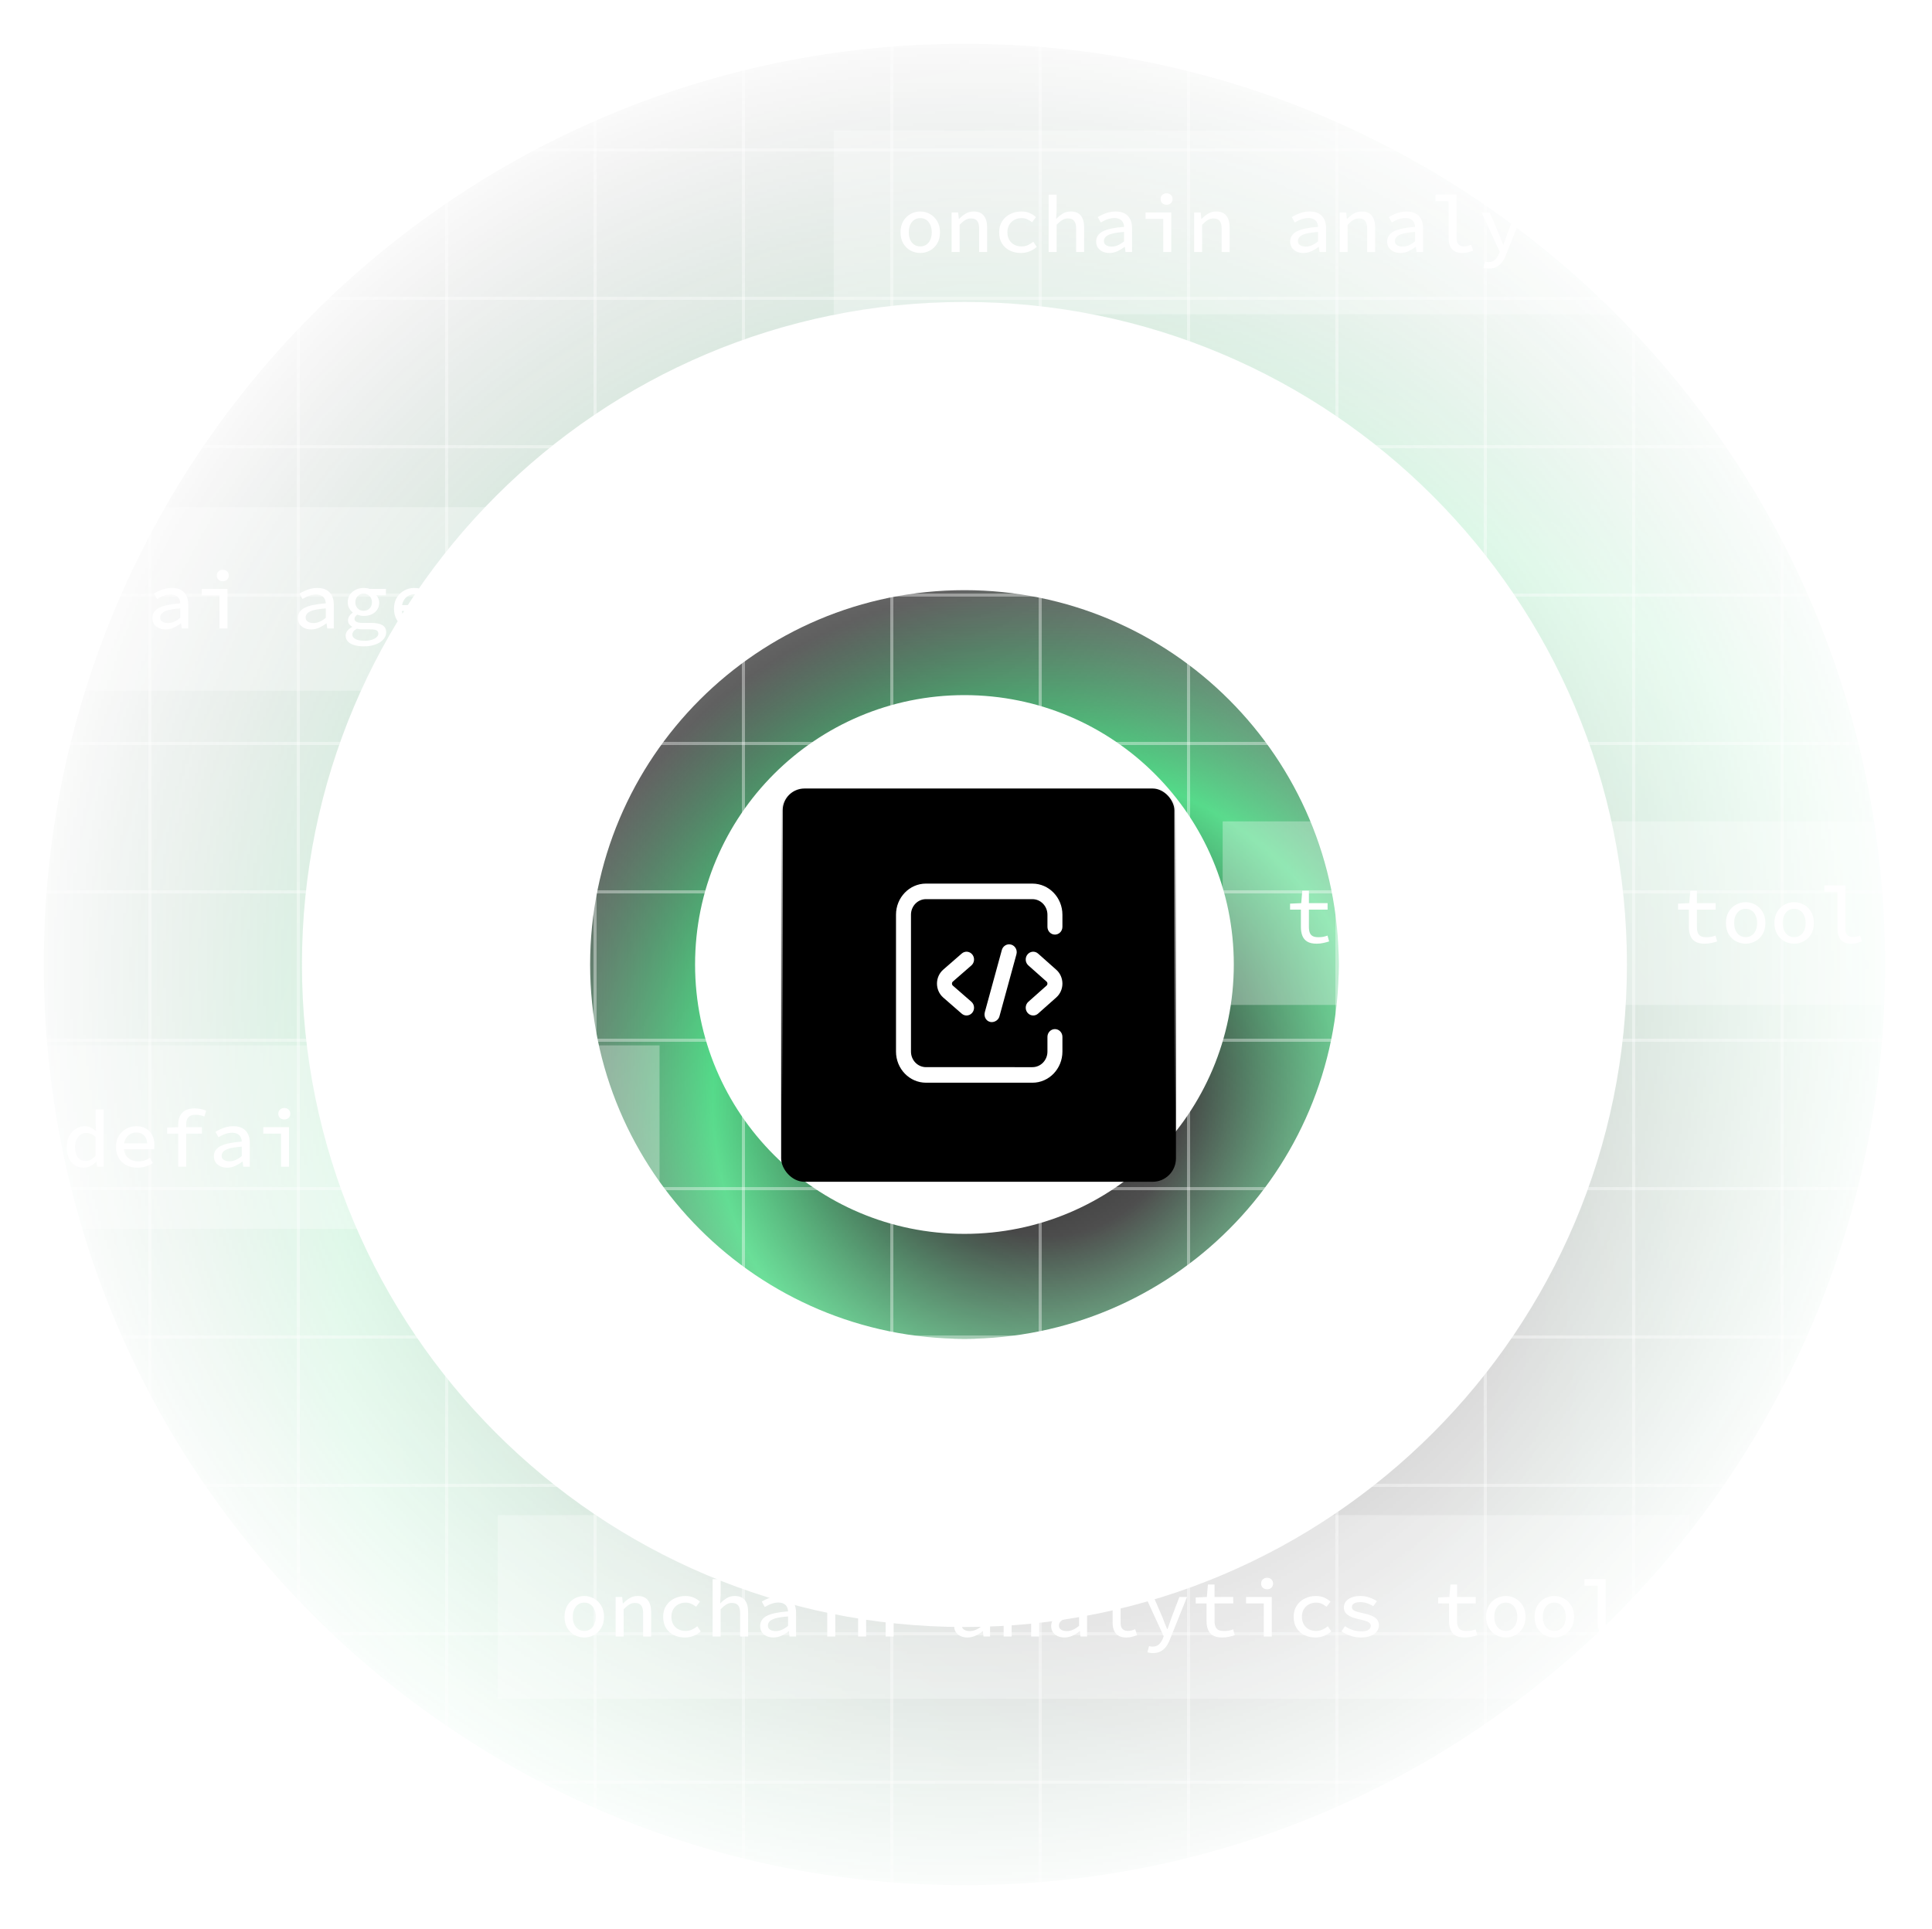 <svg width="621" height="620" viewBox="0 0 621 620" fill="none" xmlns="http://www.w3.org/2000/svg">
<mask id="mask0_36627_24915" style="mask-type:alpha" maskUnits="userSpaceOnUse" x="0" y="0" width="620" height="620">
<circle cx="310" cy="310" r="310" fill="url(#paint0_radial_36627_24915)"/>
</mask>
<g mask="url(#mask0_36627_24915)">
<g filter="url(#filter0_f_36627_24915)">
<path d="M396.58 310C396.58 262.183 357.816 223.419 309.998 223.419C262.181 223.419 223.417 262.183 223.417 310C223.417 357.818 262.181 396.582 309.998 396.582C357.816 396.582 396.58 357.818 396.58 310ZM430.313 310C430.313 376.448 376.446 430.315 309.998 430.315C243.55 430.315 189.684 376.448 189.684 310C189.684 243.552 243.55 189.686 309.998 189.686C376.446 189.686 430.313 243.552 430.313 310Z" fill="url(#paint1_radial_36627_24915)"/>
</g>
<g filter="url(#filter1_f_36627_24915)">
<path d="M522.943 310.001C522.943 192.395 427.605 97.057 309.999 97.057C192.393 97.057 97.055 192.395 97.055 310.001C97.055 427.607 192.393 522.945 309.999 522.945C427.605 522.945 522.943 427.607 522.943 310.001ZM605.908 310.001C605.908 473.427 473.425 605.91 309.999 605.91C146.573 605.91 14.09 473.427 14.09 310.001C14.09 146.575 146.573 14.092 309.999 14.092C473.425 14.092 605.908 146.575 605.908 310.001Z" fill="url(#paint2_radial_36627_24915)" fill-opacity="0.45"/>
</g>
<line x1="0.5" y1="-33.602" x2="0.5" y2="653.601" stroke="white" stroke-opacity="0.38"/>
<line x1="286.652" y1="-33.602" x2="286.652" y2="653.601" stroke="white" stroke-opacity="0.38"/>
<line x1="572.809" y1="-33.602" x2="572.809" y2="653.601" stroke="white" stroke-opacity="0.38"/>
<line x1="48.191" y1="-33.602" x2="48.191" y2="653.601" stroke="white" stroke-opacity="0.38"/>
<line x1="334.348" y1="-33.602" x2="334.348" y2="653.601" stroke="white" stroke-opacity="0.38"/>
<line x1="95.883" y1="-33.602" x2="95.883" y2="653.601" stroke="white" stroke-opacity="0.38"/>
<line x1="382.039" y1="-33.602" x2="382.039" y2="653.601" stroke="white" stroke-opacity="0.38"/>
<line x1="143.578" y1="-33.602" x2="143.578" y2="653.601" stroke="white" stroke-opacity="0.38"/>
<line x1="429.73" y1="-33.602" x2="429.73" y2="653.601" stroke="white" stroke-opacity="0.38"/>
<line x1="191.27" y1="-33.602" x2="191.27" y2="653.601" stroke="white" stroke-opacity="0.38"/>
<line x1="477.422" y1="-33.602" x2="477.422" y2="653.601" stroke="white" stroke-opacity="0.38"/>
<line x1="238.961" y1="-33.602" x2="238.961" y2="653.601" stroke="white" stroke-opacity="0.38"/>
<line x1="525.117" y1="-33.602" x2="525.117" y2="653.601" stroke="white" stroke-opacity="0.38"/>
<line x1="653.602" y1="0.5" x2="-33.601" y2="0.5" stroke="white" stroke-opacity="0.38"/>
<line x1="653.602" y1="286.654" x2="-33.601" y2="286.654" stroke="white" stroke-opacity="0.38"/>
<line x1="653.602" y1="572.809" x2="-33.601" y2="572.809" stroke="white" stroke-opacity="0.38"/>
<line x1="653.602" y1="48.191" x2="-33.601" y2="48.191" stroke="white" stroke-opacity="0.38"/>
<line x1="653.602" y1="334.346" x2="-33.601" y2="334.346" stroke="white" stroke-opacity="0.38"/>
<line x1="653.602" y1="95.885" x2="-33.601" y2="95.885" stroke="white" stroke-opacity="0.38"/>
<line x1="653.602" y1="382.039" x2="-33.601" y2="382.039" stroke="white" stroke-opacity="0.38"/>
<line x1="653.602" y1="143.576" x2="-33.601" y2="143.576" stroke="white" stroke-opacity="0.38"/>
<line x1="653.602" y1="429.73" x2="-33.601" y2="429.73" stroke="white" stroke-opacity="0.38"/>
<line x1="653.602" y1="191.27" x2="-33.601" y2="191.269" stroke="white" stroke-opacity="0.38"/>
<line x1="653.602" y1="477.424" x2="-33.601" y2="477.424" stroke="white" stroke-opacity="0.38"/>
<line x1="653.602" y1="238.961" x2="-33.601" y2="238.961" stroke="white" stroke-opacity="0.38"/>
<line x1="653.602" y1="525.115" x2="-33.601" y2="525.115" stroke="white" stroke-opacity="0.38"/>
</g>
<rect x="251.082" y="252.939" width="126.902" height="126.902" rx="7.5" fill="black"/>
<rect x="251.082" y="252.939" width="126.902" height="126.902" rx="7.5" stroke="url(#paint3_linear_36627_24915)"/>
<path d="M331.863 348L297.629 347.996C292.319 347.996 288 343.51 288 337.996V293.999C288 288.486 292.319 284 297.629 284L331.863 284.004C337.172 284.004 341.492 288.49 341.492 294.004V297.894C341.492 299.274 340.414 300.393 339.084 300.393C337.755 300.393 336.677 299.274 336.677 297.894V294.004C336.677 291.247 334.517 289.004 331.863 289.004L297.629 289C294.974 289 292.814 291.243 292.814 293.999V337.996C292.814 340.753 294.974 342.996 297.629 342.996L331.863 343C334.517 343 336.677 340.757 336.677 338.001V333.266C336.677 331.885 337.755 330.766 339.084 330.766C340.414 330.766 341.492 331.885 341.492 333.266V338.001C341.492 343.514 337.172 348 331.863 348ZM318.778 328.516C319.871 328.516 320.951 327.769 321.247 326.686L326.714 306.712C327.154 305.109 325.983 303.518 324.366 303.518C323.273 303.518 322.313 304.266 322.017 305.349L316.55 325.323C316.111 326.926 317.16 328.516 318.778 328.516ZM312.524 325.498C313.378 324.44 313.244 322.863 312.226 321.976L306.272 316.793C306.023 316.57 305.985 316.29 305.985 316.142C305.985 315.995 306.023 315.715 306.272 315.492L312.226 310.308C313.244 309.422 313.378 307.845 312.524 306.787C311.67 305.729 310.151 305.59 309.132 306.477L303.172 311.667C303.168 311.671 303.164 311.674 303.16 311.678C301.896 312.792 301.171 314.42 301.171 316.142C301.171 317.865 301.896 319.492 303.16 320.607C303.164 320.61 303.168 320.614 303.172 320.618L309.132 325.808C309.583 326.2 310.132 326.392 310.678 326.392C311.365 326.392 312.048 326.087 312.524 325.498ZM333.669 325.791L339.502 320.607C340.767 319.492 341.492 317.865 341.492 316.142C341.492 314.42 340.767 312.792 339.509 311.684L333.669 306.494C332.658 305.596 331.139 305.719 330.274 306.768C329.41 307.817 329.528 309.395 330.538 310.292L336.386 315.488C336.639 315.712 336.677 315.994 336.677 316.142C336.677 316.29 336.639 316.573 336.379 316.802L330.538 321.993C329.528 322.89 329.41 324.468 330.274 325.517C330.751 326.095 331.425 326.392 332.105 326.392C332.658 326.392 333.215 326.194 333.669 325.791Z" fill="white"/>
<rect width="383" height="59" transform="translate(160 487)" fill="white" fill-opacity="0.3"/>
<path d="M187.8 526.312C186.691 526.312 185.651 526.052 184.68 525.532C183.727 525.012 182.947 524.258 182.34 523.27C181.751 522.265 181.456 521.06 181.456 519.656C181.456 518.252 181.751 517.056 182.34 516.068C182.947 515.063 183.727 514.3 184.68 513.78C185.651 513.243 186.691 512.974 187.8 512.974C188.909 512.974 189.941 513.243 190.894 513.78C191.865 514.3 192.645 515.063 193.234 516.068C193.841 517.056 194.144 518.252 194.144 519.656C194.144 521.06 193.841 522.265 193.234 523.27C192.645 524.258 191.865 525.012 190.894 525.532C189.941 526.052 188.909 526.312 187.8 526.312ZM187.8 524.206C188.545 524.206 189.195 524.015 189.75 523.634C190.305 523.253 190.729 522.724 191.024 522.048C191.336 521.372 191.492 520.575 191.492 519.656C191.492 518.755 191.336 517.966 191.024 517.29C190.729 516.597 190.305 516.059 189.75 515.678C189.195 515.297 188.545 515.106 187.8 515.106C187.055 515.106 186.405 515.297 185.85 515.678C185.295 516.059 184.862 516.597 184.55 517.29C184.255 517.966 184.108 518.755 184.108 519.656C184.108 520.575 184.255 521.372 184.55 522.048C184.862 522.724 185.295 523.253 185.85 523.634C186.405 524.015 187.055 524.206 187.8 524.206ZM197.878 526V513.286H199.984L200.192 515.34H200.296C200.937 514.681 201.631 514.127 202.376 513.676C203.121 513.208 203.988 512.974 204.976 512.974C206.449 512.974 207.533 513.425 208.226 514.326C208.937 515.21 209.292 516.475 209.292 518.122V526H206.718V518.46C206.718 517.351 206.51 516.536 206.094 516.016C205.695 515.479 205.019 515.21 204.066 515.21C203.39 515.21 202.783 515.383 202.246 515.73C201.709 516.059 201.111 516.562 200.452 517.238V526H197.878ZM220.15 526.312C218.832 526.312 217.645 526.052 216.588 525.532C215.53 525.012 214.69 524.258 214.066 523.27C213.459 522.265 213.156 521.06 213.156 519.656C213.156 518.252 213.485 517.056 214.144 516.068C214.802 515.063 215.669 514.3 216.744 513.78C217.836 513.243 219.023 512.974 220.306 512.974C221.346 512.974 222.256 513.156 223.036 513.52C223.816 513.867 224.466 514.291 224.986 514.794L223.738 516.432C223.218 516.016 222.689 515.695 222.152 515.47C221.632 515.227 221.06 515.106 220.436 515.106C219.534 515.106 218.728 515.297 218.018 515.678C217.324 516.059 216.778 516.597 216.38 517.29C215.998 517.966 215.808 518.755 215.808 519.656C215.808 520.575 215.998 521.372 216.38 522.048C216.761 522.724 217.29 523.253 217.966 523.634C218.659 524.015 219.456 524.206 220.358 524.206C221.12 524.206 221.814 524.059 222.438 523.764C223.062 523.469 223.625 523.114 224.128 522.698L225.246 524.362C224.535 524.986 223.738 525.471 222.854 525.818C221.987 526.147 221.086 526.312 220.15 526.312ZM229.058 526V507.566H231.632V512.454L231.476 515.314H231.554C232.16 514.673 232.836 514.127 233.582 513.676C234.327 513.208 235.185 512.974 236.156 512.974C237.646 512.974 238.738 513.425 239.432 514.326C240.125 515.21 240.472 516.475 240.472 518.122V526H237.898V518.46C237.898 517.351 237.69 516.536 237.274 516.016C236.875 515.479 236.199 515.21 235.246 515.21C234.57 515.21 233.963 515.383 233.426 515.73C232.888 516.059 232.29 516.562 231.632 517.238V526H229.058ZM248.625 526.312C247.811 526.312 247.074 526.165 246.415 525.87C245.774 525.558 245.263 525.133 244.881 524.596C244.517 524.041 244.335 523.391 244.335 522.646C244.335 521.225 245.029 520.141 246.415 519.396C247.819 518.651 250.116 518.157 253.305 517.914C253.288 517.394 253.167 516.917 252.941 516.484C252.733 516.051 252.395 515.713 251.927 515.47C251.477 515.21 250.879 515.08 250.133 515.08C249.613 515.08 249.102 515.149 248.599 515.288C248.097 515.409 247.611 515.583 247.143 515.808C246.675 516.033 246.233 516.267 245.817 516.51L244.855 514.768C245.323 514.491 245.861 514.213 246.467 513.936C247.074 513.641 247.724 513.407 248.417 513.234C249.128 513.061 249.847 512.974 250.575 512.974C251.754 512.974 252.733 513.191 253.513 513.624C254.293 514.057 254.883 514.673 255.281 515.47C255.68 516.267 255.879 517.229 255.879 518.356V526H253.773L253.565 524.362H253.487C252.811 524.882 252.049 525.341 251.199 525.74C250.35 526.121 249.492 526.312 248.625 526.312ZM249.353 524.258C250.029 524.258 250.697 524.111 251.355 523.816C252.014 523.521 252.664 523.105 253.305 522.568V519.552C251.641 519.673 250.333 519.864 249.379 520.124C248.443 520.384 247.785 520.713 247.403 521.112C247.022 521.493 246.831 521.944 246.831 522.464C246.831 522.88 246.944 523.227 247.169 523.504C247.412 523.764 247.724 523.955 248.105 524.076C248.487 524.197 248.903 524.258 249.353 524.258ZM265.905 526V515.366H260.211V513.286H268.479V526H265.905ZM266.971 510.816C266.417 510.816 265.957 510.651 265.593 510.322C265.229 509.975 265.047 509.525 265.047 508.97C265.047 508.415 265.229 507.973 265.593 507.644C265.957 507.297 266.417 507.124 266.971 507.124C267.526 507.124 267.985 507.297 268.349 507.644C268.713 507.973 268.895 508.415 268.895 508.97C268.895 509.525 268.713 509.975 268.349 510.322C267.985 510.651 267.526 510.816 266.971 510.816ZM275.827 526V513.286H277.933L278.141 515.34H278.245C278.886 514.681 279.58 514.127 280.325 513.676C281.07 513.208 281.937 512.974 282.925 512.974C284.398 512.974 285.482 513.425 286.175 514.326C286.886 515.21 287.241 516.475 287.241 518.122V526H284.667V518.46C284.667 517.351 284.459 516.536 284.043 516.016C283.644 515.479 282.968 515.21 282.015 515.21C281.339 515.21 280.732 515.383 280.195 515.73C279.658 516.059 279.06 516.562 278.401 517.238V526H275.827ZM310.985 526.312C310.17 526.312 309.433 526.165 308.775 525.87C308.133 525.558 307.622 525.133 307.241 524.596C306.877 524.041 306.695 523.391 306.695 522.646C306.695 521.225 307.388 520.141 308.775 519.396C310.179 518.651 312.475 518.157 315.665 517.914C315.647 517.394 315.526 516.917 315.301 516.484C315.093 516.051 314.755 515.713 314.287 515.47C313.836 515.21 313.238 515.08 312.493 515.08C311.973 515.08 311.461 515.149 310.959 515.288C310.456 515.409 309.971 515.583 309.503 515.808C309.035 516.033 308.593 516.267 308.177 516.51L307.215 514.768C307.683 514.491 308.22 514.213 308.827 513.936C309.433 513.641 310.083 513.407 310.777 513.234C311.487 513.061 312.207 512.974 312.935 512.974C314.113 512.974 315.093 513.191 315.873 513.624C316.653 514.057 317.242 514.673 317.641 515.47C318.039 516.267 318.239 517.229 318.239 518.356V526H316.133L315.925 524.362H315.847C315.171 524.882 314.408 525.341 313.559 525.74C312.709 526.121 311.851 526.312 310.985 526.312ZM311.713 524.258C312.389 524.258 313.056 524.111 313.715 523.816C314.373 523.521 315.023 523.105 315.665 522.568V519.552C314.001 519.673 312.692 519.864 311.739 520.124C310.803 520.384 310.144 520.713 309.763 521.112C309.381 521.493 309.191 521.944 309.191 522.464C309.191 522.88 309.303 523.227 309.529 523.504C309.771 523.764 310.083 523.955 310.465 524.076C310.846 524.197 311.262 524.258 311.713 524.258ZM322.597 526V513.286H324.703L324.911 515.34H325.015C325.656 514.681 326.349 514.127 327.095 513.676C327.84 513.208 328.707 512.974 329.695 512.974C331.168 512.974 332.251 513.425 332.945 514.326C333.655 515.21 334.011 516.475 334.011 518.122V526H331.437V518.46C331.437 517.351 331.229 516.536 330.813 516.016C330.414 515.479 329.738 515.21 328.785 515.21C328.109 515.21 327.502 515.383 326.965 515.73C326.427 516.059 325.829 516.562 325.171 517.238V526H322.597ZM342.164 526.312C341.35 526.312 340.613 526.165 339.954 525.87C339.313 525.558 338.802 525.133 338.42 524.596C338.056 524.041 337.874 523.391 337.874 522.646C337.874 521.225 338.568 520.141 339.954 519.396C341.358 518.651 343.655 518.157 346.844 517.914C346.827 517.394 346.706 516.917 346.48 516.484C346.272 516.051 345.934 515.713 345.466 515.47C345.016 515.21 344.418 515.08 343.672 515.08C343.152 515.08 342.641 515.149 342.138 515.288C341.636 515.409 341.15 515.583 340.682 515.808C340.214 516.033 339.772 516.267 339.356 516.51L338.394 514.768C338.862 514.491 339.4 514.213 340.006 513.936C340.613 513.641 341.263 513.407 341.956 513.234C342.667 513.061 343.386 512.974 344.114 512.974C345.293 512.974 346.272 513.191 347.052 513.624C347.832 514.057 348.422 514.673 348.82 515.47C349.219 516.267 349.418 517.229 349.418 518.356V526H347.312L347.104 524.362H347.026C346.35 524.882 345.588 525.341 344.738 525.74C343.889 526.121 343.031 526.312 342.164 526.312ZM342.892 524.258C343.568 524.258 344.236 524.111 344.894 523.816C345.553 523.521 346.203 523.105 346.844 522.568V519.552C345.18 519.673 343.872 519.864 342.918 520.124C341.982 520.384 341.324 520.713 340.942 521.112C340.561 521.493 340.37 521.944 340.37 522.464C340.37 522.88 340.483 523.227 340.708 523.504C340.951 523.764 341.263 523.955 341.644 524.076C342.026 524.197 342.442 524.258 342.892 524.258ZM361.966 526.312C360.562 526.312 359.488 525.905 358.742 525.09C357.997 524.258 357.624 523.079 357.624 521.554V509.646H353.386V507.566H360.198V521.71C360.198 522.594 360.424 523.235 360.874 523.634C361.325 524.015 361.888 524.206 362.564 524.206C362.911 524.206 363.266 524.163 363.63 524.076C364.012 523.989 364.428 523.851 364.878 523.66L365.502 525.584C364.896 525.792 364.332 525.965 363.812 526.104C363.31 526.243 362.694 526.312 361.966 526.312ZM370.562 531.33C370.25 531.33 369.938 531.304 369.626 531.252C369.314 531.2 369.045 531.139 368.82 531.07L369.34 529.068C369.496 529.12 369.669 529.163 369.86 529.198C370.051 529.233 370.241 529.25 370.432 529.25C371.281 529.25 371.966 529.016 372.486 528.548C373.006 528.08 373.413 527.499 373.708 526.806L374.046 525.922L368.248 513.286H370.822L373.682 519.916C373.907 520.488 374.141 521.095 374.384 521.736C374.644 522.36 374.904 522.993 375.164 523.634H375.268C375.476 523.027 375.693 522.403 375.918 521.762C376.143 521.103 376.36 520.488 376.568 519.916L379.09 513.286H381.534L376.1 526.806C375.771 527.707 375.363 528.496 374.878 529.172C374.393 529.848 373.795 530.377 373.084 530.758C372.391 531.139 371.55 531.33 370.562 531.33ZM392.886 526.312C391.603 526.312 390.589 526.087 389.844 525.636C389.116 525.185 388.596 524.561 388.284 523.764C387.972 522.967 387.816 522.039 387.816 520.982V515.366H384.332V513.442L387.92 513.286L388.258 509.282H390.39V513.286H396.396V515.366H390.39V520.982C390.39 521.693 390.485 522.299 390.676 522.802C390.867 523.287 391.187 523.651 391.638 523.894C392.089 524.119 392.695 524.232 393.458 524.232C394.03 524.232 394.55 524.189 395.018 524.102C395.486 523.998 395.937 523.868 396.37 523.712L396.89 525.584C396.318 525.775 395.703 525.939 395.044 526.078C394.403 526.234 393.683 526.312 392.886 526.312ZM406.214 526V515.366H400.52V513.286H408.788V526H406.214ZM407.28 510.816C406.725 510.816 406.266 510.651 405.902 510.322C405.538 509.975 405.356 509.525 405.356 508.97C405.356 508.415 405.538 507.973 405.902 507.644C406.266 507.297 406.725 507.124 407.28 507.124C407.834 507.124 408.294 507.297 408.658 507.644C409.022 507.973 409.204 508.415 409.204 508.97C409.204 509.525 409.022 509.975 408.658 510.322C408.294 510.651 407.834 510.816 407.28 510.816ZM422.818 526.312C421.5 526.312 420.313 526.052 419.256 525.532C418.198 525.012 417.358 524.258 416.734 523.27C416.127 522.265 415.824 521.06 415.824 519.656C415.824 518.252 416.153 517.056 416.812 516.068C417.47 515.063 418.337 514.3 419.412 513.78C420.504 513.243 421.691 512.974 422.974 512.974C424.014 512.974 424.924 513.156 425.704 513.52C426.484 513.867 427.134 514.291 427.654 514.794L426.406 516.432C425.886 516.016 425.357 515.695 424.82 515.47C424.3 515.227 423.728 515.106 423.104 515.106C422.202 515.106 421.396 515.297 420.686 515.678C419.992 516.059 419.446 516.597 419.048 517.29C418.666 517.966 418.476 518.755 418.476 519.656C418.476 520.575 418.666 521.372 419.048 522.048C419.429 522.724 419.958 523.253 420.634 523.634C421.327 524.015 422.124 524.206 423.026 524.206C423.788 524.206 424.482 524.059 425.106 523.764C425.73 523.469 426.293 523.114 426.796 522.698L427.914 524.362C427.203 524.986 426.406 525.471 425.522 525.818C424.655 526.147 423.754 526.312 422.818 526.312ZM437.394 526.312C436.198 526.312 435.054 526.113 433.962 525.714C432.87 525.315 431.942 524.856 431.18 524.336L432.324 522.672C433.069 523.192 433.875 523.599 434.742 523.894C435.626 524.189 436.622 524.336 437.732 524.336C438.702 524.336 439.422 524.163 439.89 523.816C440.375 523.469 440.618 523.062 440.618 522.594C440.618 522.369 440.566 522.161 440.462 521.97C440.375 521.779 440.202 521.606 439.942 521.45C439.699 521.277 439.326 521.112 438.824 520.956C438.338 520.8 437.697 520.635 436.9 520.462C435.218 520.115 433.97 519.639 433.156 519.032C432.358 518.425 431.96 517.645 431.96 516.692C431.96 515.617 432.419 514.733 433.338 514.04C434.274 513.329 435.626 512.974 437.394 512.974C438.399 512.974 439.352 513.147 440.254 513.494C441.172 513.823 441.952 514.205 442.594 514.638L441.398 516.25C440.791 515.851 440.124 515.539 439.396 515.314C438.685 515.071 437.94 514.95 437.16 514.95C436.518 514.95 436.007 515.028 435.626 515.184C435.244 515.323 434.967 515.513 434.794 515.756C434.62 515.999 434.534 516.267 434.534 516.562C434.534 517.047 434.802 517.429 435.34 517.706C435.894 517.966 436.787 518.226 438.018 518.486C439.404 518.781 440.47 519.11 441.216 519.474C441.978 519.838 442.498 520.263 442.776 520.748C443.07 521.216 443.218 521.779 443.218 522.438C443.218 523.149 442.992 523.799 442.542 524.388C442.091 524.977 441.432 525.445 440.566 525.792C439.716 526.139 438.659 526.312 437.394 526.312ZM470.835 526.312C469.553 526.312 468.539 526.087 467.793 525.636C467.065 525.185 466.545 524.561 466.233 523.764C465.921 522.967 465.765 522.039 465.765 520.982V515.366H462.281V513.442L465.869 513.286L466.207 509.282H468.339V513.286H474.345V515.366H468.339V520.982C468.339 521.693 468.435 522.299 468.625 522.802C468.816 523.287 469.137 523.651 469.587 523.894C470.038 524.119 470.645 524.232 471.407 524.232C471.979 524.232 472.499 524.189 472.967 524.102C473.435 523.998 473.886 523.868 474.319 523.712L474.839 525.584C474.267 525.775 473.652 525.939 472.993 526.078C472.352 526.234 471.633 526.312 470.835 526.312ZM484.007 526.312C482.898 526.312 481.858 526.052 480.887 525.532C479.934 525.012 479.154 524.258 478.547 523.27C477.958 522.265 477.663 521.06 477.663 519.656C477.663 518.252 477.958 517.056 478.547 516.068C479.154 515.063 479.934 514.3 480.887 513.78C481.858 513.243 482.898 512.974 484.007 512.974C485.116 512.974 486.148 513.243 487.101 513.78C488.072 514.3 488.852 515.063 489.441 516.068C490.048 517.056 490.351 518.252 490.351 519.656C490.351 521.06 490.048 522.265 489.441 523.27C488.852 524.258 488.072 525.012 487.101 525.532C486.148 526.052 485.116 526.312 484.007 526.312ZM484.007 524.206C484.752 524.206 485.402 524.015 485.957 523.634C486.512 523.253 486.936 522.724 487.231 522.048C487.543 521.372 487.699 520.575 487.699 519.656C487.699 518.755 487.543 517.966 487.231 517.29C486.936 516.597 486.512 516.059 485.957 515.678C485.402 515.297 484.752 515.106 484.007 515.106C483.262 515.106 482.612 515.297 482.057 515.678C481.502 516.059 481.069 516.597 480.757 517.29C480.462 517.966 480.315 518.755 480.315 519.656C480.315 520.575 480.462 521.372 480.757 522.048C481.069 522.724 481.502 523.253 482.057 523.634C482.612 524.015 483.262 524.206 484.007 524.206ZM499.597 526.312C498.488 526.312 497.448 526.052 496.477 525.532C495.524 525.012 494.744 524.258 494.137 523.27C493.548 522.265 493.253 521.06 493.253 519.656C493.253 518.252 493.548 517.056 494.137 516.068C494.744 515.063 495.524 514.3 496.477 513.78C497.448 513.243 498.488 512.974 499.597 512.974C500.706 512.974 501.738 513.243 502.691 513.78C503.662 514.3 504.442 515.063 505.031 516.068C505.638 517.056 505.941 518.252 505.941 519.656C505.941 521.06 505.638 522.265 505.031 523.27C504.442 524.258 503.662 525.012 502.691 525.532C501.738 526.052 500.706 526.312 499.597 526.312ZM499.597 524.206C500.342 524.206 500.992 524.015 501.547 523.634C502.102 523.253 502.526 522.724 502.821 522.048C503.133 521.372 503.289 520.575 503.289 519.656C503.289 518.755 503.133 517.966 502.821 517.29C502.526 516.597 502.102 516.059 501.547 515.678C500.992 515.297 500.342 515.106 499.597 515.106C498.852 515.106 498.202 515.297 497.647 515.678C497.092 516.059 496.659 516.597 496.347 517.29C496.052 517.966 495.905 518.755 495.905 519.656C495.905 520.575 496.052 521.372 496.347 522.048C496.659 522.724 497.092 523.253 497.647 523.634C498.202 524.015 498.852 524.206 499.597 524.206ZM517.865 526.312C516.461 526.312 515.386 525.905 514.641 525.09C513.895 524.258 513.523 523.079 513.523 521.554V509.646H509.285V507.566H516.097V521.71C516.097 522.594 516.322 523.235 516.773 523.634C517.223 524.015 517.787 524.206 518.463 524.206C518.809 524.206 519.165 524.163 519.529 524.076C519.91 523.989 520.326 523.851 520.777 523.66L521.401 525.584C520.794 525.792 520.231 525.965 519.711 526.104C519.208 526.243 518.593 526.312 517.865 526.312Z" fill="white"/>
<rect width="165" height="59" transform="translate(27 163)" fill="white" fill-opacity="0.3"/>
<path d="M53.266 202.312C52.451 202.312 51.715 202.165 51.056 201.87C50.415 201.558 49.903 201.133 49.522 200.596C49.158 200.041 48.976 199.391 48.976 198.646C48.976 197.225 49.669 196.141 51.056 195.396C52.46 194.651 54.757 194.157 57.946 193.914C57.929 193.394 57.807 192.917 57.582 192.484C57.374 192.051 57.036 191.713 56.568 191.47C56.117 191.21 55.519 191.08 54.774 191.08C54.254 191.08 53.743 191.149 53.24 191.288C52.737 191.409 52.252 191.583 51.784 191.808C51.316 192.033 50.874 192.267 50.458 192.51L49.496 190.768C49.964 190.491 50.501 190.213 51.108 189.936C51.715 189.641 52.365 189.407 53.058 189.234C53.769 189.061 54.488 188.974 55.216 188.974C56.395 188.974 57.374 189.191 58.154 189.624C58.934 190.057 59.523 190.673 59.922 191.47C60.321 192.267 60.52 193.229 60.52 194.356V202H58.414L58.206 200.362H58.128C57.452 200.882 56.689 201.341 55.84 201.74C54.991 202.121 54.133 202.312 53.266 202.312ZM53.994 200.258C54.67 200.258 55.337 200.111 55.996 199.816C56.655 199.521 57.305 199.105 57.946 198.568V195.552C56.282 195.673 54.973 195.864 54.02 196.124C53.084 196.384 52.425 196.713 52.044 197.112C51.663 197.493 51.472 197.944 51.472 198.464C51.472 198.88 51.585 199.227 51.81 199.504C52.053 199.764 52.365 199.955 52.746 200.076C53.127 200.197 53.543 200.258 53.994 200.258ZM70.546 202V191.366H64.852V189.286H73.12V202H70.546ZM71.612 186.816C71.057 186.816 70.598 186.651 70.234 186.322C69.87 185.975 69.688 185.525 69.688 184.97C69.688 184.415 69.87 183.973 70.234 183.644C70.598 183.297 71.057 183.124 71.612 183.124C72.166 183.124 72.626 183.297 72.99 183.644C73.354 183.973 73.536 184.415 73.536 184.97C73.536 185.525 73.354 185.975 72.99 186.322C72.626 186.651 72.166 186.816 71.612 186.816ZM100.036 202.312C99.221 202.312 98.484 202.165 97.826 201.87C97.184 201.558 96.673 201.133 96.291 200.596C95.927 200.041 95.746 199.391 95.746 198.646C95.746 197.225 96.439 196.141 97.826 195.396C99.23 194.651 101.526 194.157 104.716 193.914C104.698 193.394 104.577 192.917 104.352 192.484C104.144 192.051 103.806 191.713 103.338 191.47C102.887 191.21 102.289 191.08 101.544 191.08C101.024 191.08 100.512 191.149 100.01 191.288C99.507 191.409 99.022 191.583 98.553 191.808C98.085 192.033 97.644 192.267 97.228 192.51L96.266 190.768C96.734 190.491 97.271 190.213 97.877 189.936C98.484 189.641 99.134 189.407 99.828 189.234C100.538 189.061 101.258 188.974 101.986 188.974C103.164 188.974 104.144 189.191 104.924 189.624C105.704 190.057 106.293 190.673 106.692 191.47C107.09 192.267 107.29 193.229 107.29 194.356V202H105.184L104.976 200.362H104.898C104.222 200.882 103.459 201.341 102.61 201.74C101.76 202.121 100.902 202.312 100.036 202.312ZM100.764 200.258C101.44 200.258 102.107 200.111 102.766 199.816C103.424 199.521 104.074 199.105 104.716 198.568V195.552C103.052 195.673 101.743 195.864 100.79 196.124C99.853 196.384 99.195 196.713 98.814 197.112C98.432 197.493 98.242 197.944 98.242 198.464C98.242 198.88 98.354 199.227 98.579 199.504C98.822 199.764 99.134 199.955 99.516 200.076C99.897 200.197 100.313 200.258 100.764 200.258ZM116.925 207.746C115.729 207.746 114.689 207.607 113.805 207.33C112.939 207.07 112.271 206.68 111.803 206.16C111.335 205.657 111.101 205.033 111.101 204.288C111.101 203.768 111.275 203.265 111.621 202.78C111.968 202.312 112.479 201.896 113.155 201.532V201.428C112.826 201.22 112.523 200.951 112.245 200.622C111.985 200.293 111.855 199.859 111.855 199.322C111.855 198.906 111.985 198.49 112.245 198.074C112.523 197.641 112.895 197.259 113.363 196.93V196.826C112.93 196.497 112.557 196.055 112.245 195.5C111.933 194.945 111.777 194.295 111.777 193.55C111.777 192.597 112.011 191.782 112.479 191.106C112.965 190.43 113.589 189.91 114.351 189.546C115.131 189.165 115.981 188.974 116.899 188.974C117.627 188.974 118.269 189.078 118.823 189.286H124.049V191.314H120.955C121.215 191.591 121.432 191.938 121.605 192.354C121.796 192.753 121.891 193.177 121.891 193.628C121.891 194.564 121.666 195.353 121.215 195.994C120.782 196.635 120.184 197.129 119.421 197.476C118.676 197.805 117.835 197.97 116.899 197.97C116.587 197.97 116.249 197.935 115.885 197.866C115.539 197.797 115.192 197.693 114.845 197.554C114.568 197.745 114.351 197.944 114.195 198.152C114.039 198.36 113.961 198.603 113.961 198.88C113.961 199.331 114.178 199.669 114.611 199.894C115.045 200.102 115.669 200.206 116.483 200.206H119.187C120.834 200.206 122.065 200.44 122.879 200.908C123.711 201.376 124.127 202.156 124.127 203.248C124.127 204.063 123.833 204.808 123.243 205.484C122.654 206.177 121.822 206.723 120.747 207.122C119.673 207.538 118.399 207.746 116.925 207.746ZM116.899 196.306C117.385 196.306 117.827 196.202 118.225 195.994C118.624 195.769 118.945 195.448 119.187 195.032C119.43 194.616 119.551 194.122 119.551 193.55C119.551 192.995 119.43 192.519 119.187 192.12C118.945 191.704 118.624 191.383 118.225 191.158C117.827 190.915 117.385 190.794 116.899 190.794C116.414 190.794 115.963 190.915 115.547 191.158C115.149 191.383 114.828 191.704 114.585 192.12C114.343 192.519 114.221 192.995 114.221 193.55C114.221 194.122 114.343 194.616 114.585 195.032C114.828 195.448 115.149 195.769 115.547 195.994C115.963 196.202 116.414 196.306 116.899 196.306ZM117.185 205.952C118.104 205.952 118.893 205.839 119.551 205.614C120.21 205.406 120.713 205.129 121.059 204.782C121.423 204.453 121.605 204.089 121.605 203.69C121.605 203.118 121.38 202.737 120.929 202.546C120.479 202.373 119.803 202.286 118.901 202.286H116.639C116.241 202.286 115.885 202.269 115.573 202.234C115.261 202.199 114.975 202.147 114.715 202.078C114.178 202.373 113.797 202.676 113.571 202.988C113.363 203.317 113.259 203.647 113.259 203.976C113.259 204.583 113.597 205.059 114.273 205.406C114.949 205.77 115.92 205.952 117.185 205.952ZM133.529 202.312C132.247 202.312 131.077 202.052 130.019 201.532C128.979 201.012 128.156 200.249 127.549 199.244C126.943 198.239 126.639 197.034 126.639 195.63C126.639 194.243 126.943 193.056 127.549 192.068C128.173 191.08 128.979 190.317 129.967 189.78C130.955 189.243 132.013 188.974 133.139 188.974C134.387 188.974 135.445 189.234 136.311 189.754C137.178 190.257 137.837 190.959 138.287 191.86C138.755 192.744 138.989 193.784 138.989 194.98C138.989 195.24 138.981 195.5 138.963 195.76C138.946 196.003 138.92 196.211 138.885 196.384H128.433V194.486H137.273L136.701 195.11C136.701 193.741 136.389 192.718 135.765 192.042C135.141 191.349 134.292 191.002 133.217 191.002C132.472 191.002 131.787 191.184 131.163 191.548C130.557 191.895 130.071 192.415 129.707 193.108C129.343 193.784 129.161 194.625 129.161 195.63C129.161 196.67 129.361 197.537 129.759 198.23C130.175 198.906 130.73 199.417 131.423 199.764C132.134 200.111 132.949 200.284 133.867 200.284C134.578 200.284 135.228 200.189 135.817 199.998C136.407 199.79 136.987 199.513 137.559 199.166L138.469 200.804C137.828 201.237 137.091 201.601 136.259 201.896C135.427 202.173 134.517 202.312 133.529 202.312ZM142.827 202V189.286H144.933L145.141 191.34H145.245C145.886 190.681 146.58 190.127 147.325 189.676C148.07 189.208 148.937 188.974 149.925 188.974C151.398 188.974 152.482 189.425 153.175 190.326C153.886 191.21 154.241 192.475 154.241 194.122V202H151.667V194.46C151.667 193.351 151.459 192.536 151.043 192.016C150.644 191.479 149.968 191.21 149.015 191.21C148.339 191.21 147.732 191.383 147.195 191.73C146.658 192.059 146.06 192.562 145.401 193.238V202H142.827ZM166.347 202.312C165.064 202.312 164.05 202.087 163.305 201.636C162.577 201.185 162.057 200.561 161.745 199.764C161.433 198.967 161.277 198.039 161.277 196.982V191.366H157.793V189.442L161.381 189.286L161.719 185.282H163.851V189.286H169.857V191.366H163.851V196.982C163.851 197.693 163.946 198.299 164.137 198.802C164.328 199.287 164.648 199.651 165.099 199.894C165.55 200.119 166.156 200.232 166.919 200.232C167.491 200.232 168.011 200.189 168.479 200.102C168.947 199.998 169.398 199.868 169.831 199.712L170.351 201.584C169.779 201.775 169.164 201.939 168.505 202.078C167.864 202.234 167.144 202.312 166.347 202.312Z" fill="white"/>
<rect width="212" height="59" transform="translate(0 336)" fill="white" fill-opacity="0.3"/>
<path d="M26.942 375.312C25.295 375.312 23.969 374.731 22.964 373.57C21.959 372.391 21.456 370.753 21.456 368.656C21.456 367.287 21.725 366.108 22.262 365.12C22.817 364.115 23.527 363.343 24.394 362.806C25.261 362.251 26.179 361.974 27.15 361.974C27.895 361.974 28.563 362.113 29.152 362.39C29.741 362.667 30.287 363.057 30.79 363.56H30.868L30.738 361.298V356.566H33.312V375H31.206L30.998 373.44H30.92C30.417 373.943 29.819 374.385 29.126 374.766C28.433 375.13 27.705 375.312 26.942 375.312ZM27.54 373.18C28.112 373.18 28.658 373.041 29.178 372.764C29.715 372.469 30.235 372.036 30.738 371.464V365.432C30.235 364.964 29.733 364.635 29.23 364.444C28.727 364.236 28.225 364.132 27.722 364.132C27.063 364.132 26.457 364.314 25.902 364.678C25.365 365.042 24.931 365.562 24.602 366.238C24.273 366.914 24.108 367.711 24.108 368.63C24.108 370.086 24.411 371.213 25.018 372.01C25.625 372.79 26.465 373.18 27.54 373.18ZM44.17 375.312C42.887 375.312 41.717 375.052 40.66 374.532C39.62 374.012 38.797 373.249 38.19 372.244C37.583 371.239 37.28 370.034 37.28 368.63C37.28 367.243 37.583 366.056 38.19 365.068C38.814 364.08 39.62 363.317 40.608 362.78C41.596 362.243 42.653 361.974 43.78 361.974C45.028 361.974 46.085 362.234 46.952 362.754C47.819 363.257 48.477 363.959 48.928 364.86C49.396 365.744 49.63 366.784 49.63 367.98C49.63 368.24 49.621 368.5 49.604 368.76C49.587 369.003 49.56 369.211 49.526 369.384H39.074V367.486H47.914L47.342 368.11C47.342 366.741 47.03 365.718 46.406 365.042C45.782 364.349 44.932 364.002 43.858 364.002C43.112 364.002 42.428 364.184 41.804 364.548C41.197 364.895 40.712 365.415 40.348 366.108C39.984 366.784 39.802 367.625 39.802 368.63C39.802 369.67 40.001 370.537 40.4 371.23C40.816 371.906 41.37 372.417 42.064 372.764C42.775 373.111 43.589 373.284 44.508 373.284C45.218 373.284 45.868 373.189 46.458 372.998C47.047 372.79 47.628 372.513 48.2 372.166L49.11 373.804C48.468 374.237 47.732 374.601 46.9 374.896C46.068 375.173 45.158 375.312 44.17 375.312ZM57.29 375V361.402C57.29 360.397 57.472 359.504 57.836 358.724C58.217 357.944 58.789 357.337 59.552 356.904C60.332 356.471 61.328 356.254 62.542 356.254C63.2 356.254 63.833 356.315 64.44 356.436C65.064 356.557 65.67 356.739 66.26 356.982L65.688 358.88C65.202 358.672 64.734 358.525 64.284 358.438C63.85 358.351 63.365 358.308 62.828 358.308C61.788 358.308 61.025 358.577 60.54 359.114C60.072 359.634 59.838 360.379 59.838 361.35V375H57.29ZM53.728 364.366V362.416L57.368 362.286H64.908V364.366H53.728ZM73.035 375.312C72.221 375.312 71.484 375.165 70.826 374.87C70.184 374.558 69.673 374.133 69.291 373.596C68.927 373.041 68.746 372.391 68.746 371.646C68.746 370.225 69.439 369.141 70.826 368.396C72.23 367.651 74.526 367.157 77.716 366.914C77.698 366.394 77.577 365.917 77.352 365.484C77.144 365.051 76.805 364.713 76.338 364.47C75.887 364.21 75.289 364.08 74.543 364.08C74.023 364.08 73.512 364.149 73.01 364.288C72.507 364.409 72.022 364.583 71.553 364.808C71.085 365.033 70.644 365.267 70.228 365.51L69.266 363.768C69.734 363.491 70.271 363.213 70.877 362.936C71.484 362.641 72.134 362.407 72.828 362.234C73.538 362.061 74.257 361.974 74.986 361.974C76.164 361.974 77.144 362.191 77.924 362.624C78.704 363.057 79.293 363.673 79.692 364.47C80.09 365.267 80.29 366.229 80.29 367.356V375H78.183L77.975 373.362H77.897C77.222 373.882 76.459 374.341 75.609 374.74C74.76 375.121 73.902 375.312 73.035 375.312ZM73.763 373.258C74.439 373.258 75.107 373.111 75.766 372.816C76.424 372.521 77.074 372.105 77.716 371.568V368.552C76.052 368.673 74.743 368.864 73.79 369.124C72.853 369.384 72.195 369.713 71.814 370.112C71.432 370.493 71.242 370.944 71.242 371.464C71.242 371.88 71.354 372.227 71.579 372.504C71.822 372.764 72.134 372.955 72.516 373.076C72.897 373.197 73.313 373.258 73.763 373.258ZM90.315 375V364.366H84.621V362.286H92.889V375H90.315ZM91.381 359.816C90.827 359.816 90.367 359.651 90.003 359.322C89.639 358.975 89.457 358.525 89.457 357.97C89.457 357.415 89.639 356.973 90.003 356.644C90.367 356.297 90.827 356.124 91.381 356.124C91.936 356.124 92.395 356.297 92.759 356.644C93.123 356.973 93.305 357.415 93.305 357.97C93.305 358.525 93.123 358.975 92.759 359.322C92.395 359.651 91.936 359.816 91.381 359.816ZM119.805 375.312C118.99 375.312 118.254 375.165 117.595 374.87C116.954 374.558 116.442 374.133 116.061 373.596C115.697 373.041 115.515 372.391 115.515 371.646C115.515 370.225 116.208 369.141 117.595 368.396C118.999 367.651 121.296 367.157 124.485 366.914C124.468 366.394 124.346 365.917 124.121 365.484C123.913 365.051 123.575 364.713 123.107 364.47C122.656 364.21 122.058 364.08 121.313 364.08C120.793 364.08 120.282 364.149 119.779 364.288C119.276 364.409 118.791 364.583 118.323 364.808C117.855 365.033 117.413 365.267 116.997 365.51L116.035 363.768C116.503 363.491 117.04 363.213 117.647 362.936C118.254 362.641 118.904 362.407 119.597 362.234C120.308 362.061 121.027 361.974 121.755 361.974C122.934 361.974 123.913 362.191 124.693 362.624C125.473 363.057 126.062 363.673 126.461 364.47C126.86 365.267 127.059 366.229 127.059 367.356V375H124.953L124.745 373.362H124.667C123.991 373.882 123.228 374.341 122.379 374.74C121.53 375.121 120.672 375.312 119.805 375.312ZM120.533 373.258C121.209 373.258 121.876 373.111 122.535 372.816C123.194 372.521 123.844 372.105 124.485 371.568V368.552C122.821 368.673 121.512 368.864 120.559 369.124C119.623 369.384 118.964 369.713 118.583 370.112C118.202 370.493 118.011 370.944 118.011 371.464C118.011 371.88 118.124 372.227 118.349 372.504C118.592 372.764 118.904 372.955 119.285 373.076C119.666 373.197 120.082 373.258 120.533 373.258ZM136.695 380.746C135.499 380.746 134.459 380.607 133.575 380.33C132.708 380.07 132.041 379.68 131.573 379.16C131.105 378.657 130.871 378.033 130.871 377.288C130.871 376.768 131.044 376.265 131.391 375.78C131.738 375.312 132.249 374.896 132.925 374.532V374.428C132.596 374.22 132.292 373.951 132.015 373.622C131.755 373.293 131.625 372.859 131.625 372.322C131.625 371.906 131.755 371.49 132.015 371.074C132.292 370.641 132.665 370.259 133.133 369.93V369.826C132.7 369.497 132.327 369.055 132.015 368.5C131.703 367.945 131.547 367.295 131.547 366.55C131.547 365.597 131.781 364.782 132.249 364.106C132.734 363.43 133.358 362.91 134.121 362.546C134.901 362.165 135.75 361.974 136.669 361.974C137.397 361.974 138.038 362.078 138.593 362.286H143.819V364.314H140.725C140.985 364.591 141.202 364.938 141.375 365.354C141.566 365.753 141.661 366.177 141.661 366.628C141.661 367.564 141.436 368.353 140.985 368.994C140.552 369.635 139.954 370.129 139.191 370.476C138.446 370.805 137.605 370.97 136.669 370.97C136.357 370.97 136.019 370.935 135.655 370.866C135.308 370.797 134.962 370.693 134.615 370.554C134.338 370.745 134.121 370.944 133.965 371.152C133.809 371.36 133.731 371.603 133.731 371.88C133.731 372.331 133.948 372.669 134.381 372.894C134.814 373.102 135.438 373.206 136.253 373.206H138.957C140.604 373.206 141.834 373.44 142.649 373.908C143.481 374.376 143.897 375.156 143.897 376.248C143.897 377.063 143.602 377.808 143.013 378.484C142.424 379.177 141.592 379.723 140.517 380.122C139.442 380.538 138.168 380.746 136.695 380.746ZM136.669 369.306C137.154 369.306 137.596 369.202 137.995 368.994C138.394 368.769 138.714 368.448 138.957 368.032C139.2 367.616 139.321 367.122 139.321 366.55C139.321 365.995 139.2 365.519 138.957 365.12C138.714 364.704 138.394 364.383 137.995 364.158C137.596 363.915 137.154 363.794 136.669 363.794C136.184 363.794 135.733 363.915 135.317 364.158C134.918 364.383 134.598 364.704 134.355 365.12C134.112 365.519 133.991 365.995 133.991 366.55C133.991 367.122 134.112 367.616 134.355 368.032C134.598 368.448 134.918 368.769 135.317 368.994C135.733 369.202 136.184 369.306 136.669 369.306ZM136.955 378.952C137.874 378.952 138.662 378.839 139.321 378.614C139.98 378.406 140.482 378.129 140.829 377.782C141.193 377.453 141.375 377.089 141.375 376.69C141.375 376.118 141.15 375.737 140.699 375.546C140.248 375.373 139.572 375.286 138.671 375.286H136.409C136.01 375.286 135.655 375.269 135.343 375.234C135.031 375.199 134.745 375.147 134.485 375.078C133.948 375.373 133.566 375.676 133.341 375.988C133.133 376.317 133.029 376.647 133.029 376.976C133.029 377.583 133.367 378.059 134.043 378.406C134.719 378.77 135.69 378.952 136.955 378.952ZM153.299 375.312C152.016 375.312 150.846 375.052 149.789 374.532C148.749 374.012 147.925 373.249 147.319 372.244C146.712 371.239 146.409 370.034 146.409 368.63C146.409 367.243 146.712 366.056 147.319 365.068C147.943 364.08 148.749 363.317 149.737 362.78C150.725 362.243 151.782 361.974 152.909 361.974C154.157 361.974 155.214 362.234 156.081 362.754C156.947 363.257 157.606 363.959 158.057 364.86C158.525 365.744 158.759 366.784 158.759 367.98C158.759 368.24 158.75 368.5 158.733 368.76C158.715 369.003 158.689 369.211 158.655 369.384H148.203V367.486H157.043L156.471 368.11C156.471 366.741 156.159 365.718 155.535 365.042C154.911 364.349 154.061 364.002 152.987 364.002C152.241 364.002 151.557 364.184 150.933 364.548C150.326 364.895 149.841 365.415 149.477 366.108C149.113 366.784 148.931 367.625 148.931 368.63C148.931 369.67 149.13 370.537 149.529 371.23C149.945 371.906 150.499 372.417 151.193 372.764C151.903 373.111 152.718 373.284 153.637 373.284C154.347 373.284 154.997 373.189 155.587 372.998C156.176 372.79 156.757 372.513 157.329 372.166L158.239 373.804C157.597 374.237 156.861 374.601 156.029 374.896C155.197 375.173 154.287 375.312 153.299 375.312ZM162.597 375V362.286H164.703L164.911 364.34H165.015C165.656 363.681 166.349 363.127 167.095 362.676C167.84 362.208 168.707 361.974 169.695 361.974C171.168 361.974 172.251 362.425 172.945 363.326C173.655 364.21 174.011 365.475 174.011 367.122V375H171.437V367.46C171.437 366.351 171.229 365.536 170.813 365.016C170.414 364.479 169.738 364.21 168.785 364.21C168.109 364.21 167.502 364.383 166.965 364.73C166.427 365.059 165.829 365.562 165.171 366.238V375H162.597ZM186.116 375.312C184.834 375.312 183.82 375.087 183.074 374.636C182.346 374.185 181.826 373.561 181.514 372.764C181.202 371.967 181.046 371.039 181.046 369.982V364.366H177.562V362.442L181.15 362.286L181.488 358.282H183.62V362.286H189.626V364.366H183.62V369.982C183.62 370.693 183.716 371.299 183.906 371.802C184.097 372.287 184.418 372.651 184.868 372.894C185.319 373.119 185.926 373.232 186.688 373.232C187.26 373.232 187.78 373.189 188.248 373.102C188.716 372.998 189.167 372.868 189.6 372.712L190.12 374.584C189.548 374.775 188.933 374.939 188.274 375.078C187.633 375.234 186.914 375.312 186.116 375.312Z" fill="white"/>
<rect width="228" height="59" transform="translate(393 264)" fill="white" fill-opacity="0.3"/>
<path d="M423.218 303.312C421.935 303.312 420.921 303.087 420.176 302.636C419.448 302.185 418.928 301.561 418.616 300.764C418.304 299.967 418.148 299.039 418.148 297.982V292.366H414.664V290.442L418.252 290.286L418.59 286.282H420.722V290.286H426.728V292.366H420.722V297.982C420.722 298.693 420.817 299.299 421.008 299.802C421.199 300.287 421.519 300.651 421.97 300.894C422.421 301.119 423.027 301.232 423.79 301.232C424.362 301.232 424.882 301.189 425.35 301.102C425.818 300.998 426.269 300.868 426.702 300.712L427.222 302.584C426.65 302.775 426.035 302.939 425.376 303.078C424.735 303.234 424.015 303.312 423.218 303.312ZM432.178 303V290.286H434.31L434.518 293.25H434.596C435.255 292.21 436.061 291.404 437.014 290.832C437.967 290.26 439.007 289.974 440.134 289.974C440.619 289.974 441.061 290.017 441.46 290.104C441.859 290.191 442.249 290.321 442.63 290.494L442.058 292.704C441.625 292.548 441.252 292.444 440.94 292.392C440.628 292.323 440.229 292.288 439.744 292.288C438.825 292.288 437.941 292.548 437.092 293.068C436.243 293.588 435.463 294.489 434.752 295.772V303H432.178ZM450.446 303.312C449.631 303.312 448.894 303.165 448.236 302.87C447.594 302.558 447.083 302.133 446.702 301.596C446.338 301.041 446.156 300.391 446.156 299.646C446.156 298.225 446.849 297.141 448.236 296.396C449.64 295.651 451.936 295.157 455.126 294.914C455.108 294.394 454.987 293.917 454.762 293.484C454.554 293.051 454.216 292.713 453.748 292.47C453.297 292.21 452.699 292.08 451.954 292.08C451.434 292.08 450.922 292.149 450.42 292.288C449.917 292.409 449.432 292.583 448.964 292.808C448.496 293.033 448.054 293.267 447.638 293.51L446.676 291.768C447.144 291.491 447.681 291.213 448.288 290.936C448.894 290.641 449.544 290.407 450.238 290.234C450.948 290.061 451.668 289.974 452.396 289.974C453.574 289.974 454.554 290.191 455.334 290.624C456.114 291.057 456.703 291.673 457.102 292.47C457.5 293.267 457.7 294.229 457.7 295.356V303H455.594L455.386 301.362H455.308C454.632 301.882 453.869 302.341 453.02 302.74C452.17 303.121 451.312 303.312 450.446 303.312ZM451.174 301.258C451.85 301.258 452.517 301.111 453.176 300.816C453.834 300.521 454.484 300.105 455.126 299.568V296.552C453.462 296.673 452.153 296.864 451.2 297.124C450.264 297.384 449.605 297.713 449.224 298.112C448.842 298.493 448.652 298.944 448.652 299.464C448.652 299.88 448.764 300.227 448.99 300.504C449.232 300.764 449.544 300.955 449.926 301.076C450.307 301.197 450.723 301.258 451.174 301.258ZM466.712 303.312C465.065 303.312 463.739 302.731 462.734 301.57C461.728 300.391 461.226 298.753 461.226 296.656C461.226 295.287 461.494 294.108 462.032 293.12C462.586 292.115 463.297 291.343 464.164 290.806C465.03 290.251 465.949 289.974 466.92 289.974C467.665 289.974 468.332 290.113 468.922 290.39C469.511 290.667 470.057 291.057 470.56 291.56H470.638L470.508 289.298V284.566H473.082V303H470.976L470.768 301.44H470.69C470.187 301.943 469.589 302.385 468.896 302.766C468.202 303.13 467.474 303.312 466.712 303.312ZM467.31 301.18C467.882 301.18 468.428 301.041 468.948 300.764C469.485 300.469 470.005 300.036 470.508 299.464V293.432C470.005 292.964 469.502 292.635 469 292.444C468.497 292.236 467.994 292.132 467.492 292.132C466.833 292.132 466.226 292.314 465.672 292.678C465.134 293.042 464.701 293.562 464.372 294.238C464.042 294.914 463.878 295.711 463.878 296.63C463.878 298.086 464.181 299.213 464.788 300.01C465.394 300.79 466.235 301.18 467.31 301.18ZM483.315 303V292.366H477.621V290.286H485.889V303H483.315ZM484.381 287.816C483.827 287.816 483.367 287.651 483.003 287.322C482.639 286.975 482.457 286.525 482.457 285.97C482.457 285.415 482.639 284.973 483.003 284.644C483.367 284.297 483.827 284.124 484.381 284.124C484.936 284.124 485.395 284.297 485.759 284.644C486.123 284.973 486.305 285.415 486.305 285.97C486.305 286.525 486.123 286.975 485.759 287.322C485.395 287.651 484.936 287.816 484.381 287.816ZM493.237 303V290.286H495.343L495.551 292.34H495.655C496.297 291.681 496.99 291.127 497.735 290.676C498.481 290.208 499.347 289.974 500.335 289.974C501.809 289.974 502.892 290.425 503.585 291.326C504.296 292.21 504.651 293.475 504.651 295.122V303H502.077V295.46C502.077 294.351 501.869 293.536 501.453 293.016C501.055 292.479 500.379 292.21 499.425 292.21C498.749 292.21 498.143 292.383 497.605 292.73C497.068 293.059 496.47 293.562 495.811 294.238V303H493.237ZM514.105 308.746C512.909 308.746 511.869 308.607 510.985 308.33C510.118 308.07 509.451 307.68 508.983 307.16C508.515 306.657 508.281 306.033 508.281 305.288C508.281 304.768 508.454 304.265 508.801 303.78C509.148 303.312 509.659 302.896 510.335 302.532V302.428C510.006 302.22 509.702 301.951 509.425 301.622C509.165 301.293 509.035 300.859 509.035 300.322C509.035 299.906 509.165 299.49 509.425 299.074C509.702 298.641 510.075 298.259 510.543 297.93V297.826C510.11 297.497 509.737 297.055 509.425 296.5C509.113 295.945 508.957 295.295 508.957 294.55C508.957 293.597 509.191 292.782 509.659 292.106C510.144 291.43 510.768 290.91 511.531 290.546C512.311 290.165 513.16 289.974 514.079 289.974C514.807 289.974 515.448 290.078 516.003 290.286H521.229V292.314H518.135C518.395 292.591 518.612 292.938 518.785 293.354C518.976 293.753 519.071 294.177 519.071 294.628C519.071 295.564 518.846 296.353 518.395 296.994C517.962 297.635 517.364 298.129 516.601 298.476C515.856 298.805 515.015 298.97 514.079 298.97C513.767 298.97 513.429 298.935 513.065 298.866C512.718 298.797 512.372 298.693 512.025 298.554C511.748 298.745 511.531 298.944 511.375 299.152C511.219 299.36 511.141 299.603 511.141 299.88C511.141 300.331 511.358 300.669 511.791 300.894C512.224 301.102 512.848 301.206 513.663 301.206H516.367C518.014 301.206 519.244 301.44 520.059 301.908C520.891 302.376 521.307 303.156 521.307 304.248C521.307 305.063 521.012 305.808 520.423 306.484C519.834 307.177 519.002 307.723 517.927 308.122C516.852 308.538 515.578 308.746 514.105 308.746ZM514.079 297.306C514.564 297.306 515.006 297.202 515.405 296.994C515.804 296.769 516.124 296.448 516.367 296.032C516.61 295.616 516.731 295.122 516.731 294.55C516.731 293.995 516.61 293.519 516.367 293.12C516.124 292.704 515.804 292.383 515.405 292.158C515.006 291.915 514.564 291.794 514.079 291.794C513.594 291.794 513.143 291.915 512.727 292.158C512.328 292.383 512.008 292.704 511.765 293.12C511.522 293.519 511.401 293.995 511.401 294.55C511.401 295.122 511.522 295.616 511.765 296.032C512.008 296.448 512.328 296.769 512.727 296.994C513.143 297.202 513.594 297.306 514.079 297.306ZM514.365 306.952C515.284 306.952 516.072 306.839 516.731 306.614C517.39 306.406 517.892 306.129 518.239 305.782C518.603 305.453 518.785 305.089 518.785 304.69C518.785 304.118 518.56 303.737 518.109 303.546C517.658 303.373 516.982 303.286 516.081 303.286H513.819C513.42 303.286 513.065 303.269 512.753 303.234C512.441 303.199 512.155 303.147 511.895 303.078C511.358 303.373 510.976 303.676 510.751 303.988C510.543 304.317 510.439 304.647 510.439 304.976C510.439 305.583 510.777 306.059 511.453 306.406C512.129 306.77 513.1 306.952 514.365 306.952ZM547.937 303.312C546.654 303.312 545.64 303.087 544.895 302.636C544.167 302.185 543.647 301.561 543.335 300.764C543.023 299.967 542.867 299.039 542.867 297.982V292.366H539.383V290.442L542.971 290.286L543.309 286.282H545.441V290.286H551.447V292.366H545.441V297.982C545.441 298.693 545.536 299.299 545.727 299.802C545.917 300.287 546.238 300.651 546.689 300.894C547.139 301.119 547.746 301.232 548.509 301.232C549.081 301.232 549.601 301.189 550.069 301.102C550.537 300.998 550.987 300.868 551.421 300.712L551.941 302.584C551.369 302.775 550.753 302.939 550.095 303.078C549.453 303.234 548.734 303.312 547.937 303.312ZM561.109 303.312C559.999 303.312 558.959 303.052 557.989 302.532C557.035 302.012 556.255 301.258 555.649 300.27C555.059 299.265 554.765 298.06 554.765 296.656C554.765 295.252 555.059 294.056 555.649 293.068C556.255 292.063 557.035 291.3 557.989 290.78C558.959 290.243 559.999 289.974 561.109 289.974C562.218 289.974 563.249 290.243 564.203 290.78C565.173 291.3 565.953 292.063 566.543 293.068C567.149 294.056 567.453 295.252 567.453 296.656C567.453 298.06 567.149 299.265 566.543 300.27C565.953 301.258 565.173 302.012 564.203 302.532C563.249 303.052 562.218 303.312 561.109 303.312ZM561.109 301.206C561.854 301.206 562.504 301.015 563.059 300.634C563.613 300.253 564.038 299.724 564.333 299.048C564.645 298.372 564.801 297.575 564.801 296.656C564.801 295.755 564.645 294.966 564.333 294.29C564.038 293.597 563.613 293.059 563.059 292.678C562.504 292.297 561.854 292.106 561.109 292.106C560.363 292.106 559.713 292.297 559.159 292.678C558.604 293.059 558.171 293.597 557.859 294.29C557.564 294.966 557.417 295.755 557.417 296.656C557.417 297.575 557.564 298.372 557.859 299.048C558.171 299.724 558.604 300.253 559.159 300.634C559.713 301.015 560.363 301.206 561.109 301.206ZM576.698 303.312C575.589 303.312 574.549 303.052 573.578 302.532C572.625 302.012 571.845 301.258 571.238 300.27C570.649 299.265 570.354 298.06 570.354 296.656C570.354 295.252 570.649 294.056 571.238 293.068C571.845 292.063 572.625 291.3 573.578 290.78C574.549 290.243 575.589 289.974 576.698 289.974C577.808 289.974 578.839 290.243 579.792 290.78C580.763 291.3 581.543 292.063 582.132 293.068C582.739 294.056 583.042 295.252 583.042 296.656C583.042 298.06 582.739 299.265 582.132 300.27C581.543 301.258 580.763 302.012 579.792 302.532C578.839 303.052 577.808 303.312 576.698 303.312ZM576.698 301.206C577.444 301.206 578.094 301.015 578.648 300.634C579.203 300.253 579.628 299.724 579.922 299.048C580.234 298.372 580.39 297.575 580.39 296.656C580.39 295.755 580.234 294.966 579.922 294.29C579.628 293.597 579.203 293.059 578.648 292.678C578.094 292.297 577.444 292.106 576.698 292.106C575.953 292.106 575.303 292.297 574.748 292.678C574.194 293.059 573.76 293.597 573.448 294.29C573.154 294.966 573.006 295.755 573.006 296.656C573.006 297.575 573.154 298.372 573.448 299.048C573.76 299.724 574.194 300.253 574.748 300.634C575.303 301.015 575.953 301.206 576.698 301.206ZM594.966 303.312C593.562 303.312 592.488 302.905 591.742 302.09C590.997 301.258 590.624 300.079 590.624 298.554V286.646H586.386V284.566H593.198V298.71C593.198 299.594 593.424 300.235 593.874 300.634C594.325 301.015 594.888 301.206 595.564 301.206C595.911 301.206 596.266 301.163 596.63 301.076C597.012 300.989 597.428 300.851 597.878 300.66L598.502 302.584C597.896 302.792 597.332 302.965 596.812 303.104C596.31 303.243 595.694 303.312 594.966 303.312Z" fill="white"/>
<rect width="306" height="59" transform="translate(268 42)" fill="white" fill-opacity="0.3"/>
<path d="M295.8 81.312C294.691 81.312 293.651 81.052 292.68 80.532C291.727 80.012 290.947 79.258 290.34 78.27C289.751 77.265 289.456 76.06 289.456 74.656C289.456 73.252 289.751 72.056 290.34 71.068C290.947 70.063 291.727 69.3 292.68 68.78C293.651 68.243 294.691 67.974 295.8 67.974C296.909 67.974 297.941 68.243 298.894 68.78C299.865 69.3 300.645 70.063 301.234 71.068C301.841 72.056 302.144 73.252 302.144 74.656C302.144 76.06 301.841 77.265 301.234 78.27C300.645 79.258 299.865 80.012 298.894 80.532C297.941 81.052 296.909 81.312 295.8 81.312ZM295.8 79.206C296.545 79.206 297.195 79.015 297.75 78.634C298.305 78.253 298.729 77.724 299.024 77.048C299.336 76.372 299.492 75.575 299.492 74.656C299.492 73.755 299.336 72.966 299.024 72.29C298.729 71.597 298.305 71.059 297.75 70.678C297.195 70.297 296.545 70.106 295.8 70.106C295.055 70.106 294.405 70.297 293.85 70.678C293.295 71.059 292.862 71.597 292.55 72.29C292.255 72.966 292.108 73.755 292.108 74.656C292.108 75.575 292.255 76.372 292.55 77.048C292.862 77.724 293.295 78.253 293.85 78.634C294.405 79.015 295.055 79.206 295.8 79.206ZM305.878 81V68.286H307.984L308.192 70.34H308.296C308.937 69.681 309.631 69.127 310.376 68.676C311.121 68.208 311.988 67.974 312.976 67.974C314.449 67.974 315.533 68.425 316.226 69.326C316.937 70.21 317.292 71.475 317.292 73.122V81H314.718V73.46C314.718 72.351 314.51 71.536 314.094 71.016C313.695 70.479 313.019 70.21 312.066 70.21C311.39 70.21 310.783 70.383 310.246 70.73C309.709 71.059 309.111 71.562 308.452 72.238V81H305.878ZM328.15 81.312C326.832 81.312 325.645 81.052 324.588 80.532C323.53 80.012 322.69 79.258 322.066 78.27C321.459 77.265 321.156 76.06 321.156 74.656C321.156 73.252 321.485 72.056 322.144 71.068C322.802 70.063 323.669 69.3 324.744 68.78C325.836 68.243 327.023 67.974 328.306 67.974C329.346 67.974 330.256 68.156 331.036 68.52C331.816 68.867 332.466 69.291 332.986 69.794L331.738 71.432C331.218 71.016 330.689 70.695 330.152 70.47C329.632 70.227 329.06 70.106 328.436 70.106C327.534 70.106 326.728 70.297 326.018 70.678C325.324 71.059 324.778 71.597 324.38 72.29C323.998 72.966 323.808 73.755 323.808 74.656C323.808 75.575 323.998 76.372 324.38 77.048C324.761 77.724 325.29 78.253 325.966 78.634C326.659 79.015 327.456 79.206 328.358 79.206C329.12 79.206 329.814 79.059 330.438 78.764C331.062 78.469 331.625 78.114 332.128 77.698L333.246 79.362C332.535 79.986 331.738 80.471 330.854 80.818C329.987 81.147 329.086 81.312 328.15 81.312ZM337.058 81V62.566H339.632V67.454L339.476 70.314H339.554C340.16 69.673 340.836 69.127 341.582 68.676C342.327 68.208 343.185 67.974 344.156 67.974C345.646 67.974 346.738 68.425 347.432 69.326C348.125 70.21 348.472 71.475 348.472 73.122V81H345.898V73.46C345.898 72.351 345.69 71.536 345.274 71.016C344.875 70.479 344.199 70.21 343.246 70.21C342.57 70.21 341.963 70.383 341.426 70.73C340.888 71.059 340.29 71.562 339.632 72.238V81H337.058ZM356.625 81.312C355.811 81.312 355.074 81.165 354.415 80.87C353.774 80.558 353.263 80.133 352.881 79.596C352.517 79.041 352.335 78.391 352.335 77.646C352.335 76.225 353.029 75.141 354.415 74.396C355.819 73.651 358.116 73.157 361.305 72.914C361.288 72.394 361.167 71.917 360.941 71.484C360.733 71.051 360.395 70.713 359.927 70.47C359.477 70.21 358.879 70.08 358.133 70.08C357.613 70.08 357.102 70.149 356.599 70.288C356.097 70.409 355.611 70.583 355.143 70.808C354.675 71.033 354.233 71.267 353.817 71.51L352.855 69.768C353.323 69.491 353.861 69.213 354.467 68.936C355.074 68.641 355.724 68.407 356.417 68.234C357.128 68.061 357.847 67.974 358.575 67.974C359.754 67.974 360.733 68.191 361.513 68.624C362.293 69.057 362.883 69.673 363.281 70.47C363.68 71.267 363.879 72.229 363.879 73.356V81H361.773L361.565 79.362H361.487C360.811 79.882 360.049 80.341 359.199 80.74C358.35 81.121 357.492 81.312 356.625 81.312ZM357.353 79.258C358.029 79.258 358.697 79.111 359.355 78.816C360.014 78.521 360.664 78.105 361.305 77.568V74.552C359.641 74.673 358.333 74.864 357.379 75.124C356.443 75.384 355.785 75.713 355.403 76.112C355.022 76.493 354.831 76.944 354.831 77.464C354.831 77.88 354.944 78.227 355.169 78.504C355.412 78.764 355.724 78.955 356.105 79.076C356.487 79.197 356.903 79.258 357.353 79.258ZM373.905 81V70.366H368.211V68.286H376.479V81H373.905ZM374.971 65.816C374.417 65.816 373.957 65.651 373.593 65.322C373.229 64.975 373.047 64.525 373.047 63.97C373.047 63.415 373.229 62.973 373.593 62.644C373.957 62.297 374.417 62.124 374.971 62.124C375.526 62.124 375.985 62.297 376.349 62.644C376.713 62.973 376.895 63.415 376.895 63.97C376.895 64.525 376.713 64.975 376.349 65.322C375.985 65.651 375.526 65.816 374.971 65.816ZM383.827 81V68.286H385.933L386.141 70.34H386.245C386.886 69.681 387.58 69.127 388.325 68.676C389.07 68.208 389.937 67.974 390.925 67.974C392.398 67.974 393.482 68.425 394.175 69.326C394.886 70.21 395.241 71.475 395.241 73.122V81H392.667V73.46C392.667 72.351 392.459 71.536 392.043 71.016C391.644 70.479 390.968 70.21 390.015 70.21C389.339 70.21 388.732 70.383 388.195 70.73C387.658 71.059 387.06 71.562 386.401 72.238V81H383.827ZM418.985 81.312C418.17 81.312 417.433 81.165 416.775 80.87C416.133 80.558 415.622 80.133 415.241 79.596C414.877 79.041 414.695 78.391 414.695 77.646C414.695 76.225 415.388 75.141 416.775 74.396C418.179 73.651 420.475 73.157 423.665 72.914C423.647 72.394 423.526 71.917 423.301 71.484C423.093 71.051 422.755 70.713 422.287 70.47C421.836 70.21 421.238 70.08 420.493 70.08C419.973 70.08 419.461 70.149 418.959 70.288C418.456 70.409 417.971 70.583 417.503 70.808C417.035 71.033 416.593 71.267 416.177 71.51L415.215 69.768C415.683 69.491 416.22 69.213 416.827 68.936C417.433 68.641 418.083 68.407 418.777 68.234C419.487 68.061 420.207 67.974 420.935 67.974C422.113 67.974 423.093 68.191 423.873 68.624C424.653 69.057 425.242 69.673 425.641 70.47C426.039 71.267 426.239 72.229 426.239 73.356V81H424.133L423.925 79.362H423.847C423.171 79.882 422.408 80.341 421.559 80.74C420.709 81.121 419.851 81.312 418.985 81.312ZM419.713 79.258C420.389 79.258 421.056 79.111 421.715 78.816C422.373 78.521 423.023 78.105 423.665 77.568V74.552C422.001 74.673 420.692 74.864 419.739 75.124C418.803 75.384 418.144 75.713 417.763 76.112C417.381 76.493 417.191 76.944 417.191 77.464C417.191 77.88 417.303 78.227 417.529 78.504C417.771 78.764 418.083 78.955 418.465 79.076C418.846 79.197 419.262 79.258 419.713 79.258ZM430.597 81V68.286H432.703L432.911 70.34H433.015C433.656 69.681 434.349 69.127 435.095 68.676C435.84 68.208 436.707 67.974 437.695 67.974C439.168 67.974 440.251 68.425 440.945 69.326C441.655 70.21 442.011 71.475 442.011 73.122V81H439.437V73.46C439.437 72.351 439.229 71.536 438.813 71.016C438.414 70.479 437.738 70.21 436.785 70.21C436.109 70.21 435.502 70.383 434.965 70.73C434.427 71.059 433.829 71.562 433.171 72.238V81H430.597ZM450.164 81.312C449.35 81.312 448.613 81.165 447.954 80.87C447.313 80.558 446.802 80.133 446.42 79.596C446.056 79.041 445.874 78.391 445.874 77.646C445.874 76.225 446.568 75.141 447.954 74.396C449.358 73.651 451.655 73.157 454.844 72.914C454.827 72.394 454.706 71.917 454.48 71.484C454.272 71.051 453.934 70.713 453.466 70.47C453.016 70.21 452.418 70.08 451.672 70.08C451.152 70.08 450.641 70.149 450.138 70.288C449.636 70.409 449.15 70.583 448.682 70.808C448.214 71.033 447.772 71.267 447.356 71.51L446.394 69.768C446.862 69.491 447.4 69.213 448.006 68.936C448.613 68.641 449.263 68.407 449.956 68.234C450.667 68.061 451.386 67.974 452.114 67.974C453.293 67.974 454.272 68.191 455.052 68.624C455.832 69.057 456.422 69.673 456.82 70.47C457.219 71.267 457.418 72.229 457.418 73.356V81H455.312L455.104 79.362H455.026C454.35 79.882 453.588 80.341 452.738 80.74C451.889 81.121 451.031 81.312 450.164 81.312ZM450.892 79.258C451.568 79.258 452.236 79.111 452.894 78.816C453.553 78.521 454.203 78.105 454.844 77.568V74.552C453.18 74.673 451.872 74.864 450.918 75.124C449.982 75.384 449.324 75.713 448.942 76.112C448.561 76.493 448.37 76.944 448.37 77.464C448.37 77.88 448.483 78.227 448.708 78.504C448.951 78.764 449.263 78.955 449.644 79.076C450.026 79.197 450.442 79.258 450.892 79.258ZM469.966 81.312C468.562 81.312 467.488 80.905 466.742 80.09C465.997 79.258 465.624 78.079 465.624 76.554V64.646H461.386V62.566H468.198V76.71C468.198 77.594 468.424 78.235 468.874 78.634C469.325 79.015 469.888 79.206 470.564 79.206C470.911 79.206 471.266 79.163 471.63 79.076C472.012 78.989 472.428 78.851 472.878 78.66L473.502 80.584C472.896 80.792 472.332 80.965 471.812 81.104C471.31 81.243 470.694 81.312 469.966 81.312ZM478.562 86.33C478.25 86.33 477.938 86.304 477.626 86.252C477.314 86.2 477.045 86.139 476.82 86.07L477.34 84.068C477.496 84.12 477.669 84.163 477.86 84.198C478.051 84.233 478.241 84.25 478.432 84.25C479.281 84.25 479.966 84.016 480.486 83.548C481.006 83.08 481.413 82.499 481.708 81.806L482.046 80.922L476.248 68.286H478.822L481.682 74.916C481.907 75.488 482.141 76.095 482.384 76.736C482.644 77.36 482.904 77.993 483.164 78.634H483.268C483.476 78.027 483.693 77.403 483.918 76.762C484.143 76.103 484.36 75.488 484.568 74.916L487.09 68.286H489.534L484.1 81.806C483.771 82.707 483.363 83.496 482.878 84.172C482.393 84.848 481.795 85.377 481.084 85.758C480.391 86.139 479.55 86.33 478.562 86.33ZM500.886 81.312C499.603 81.312 498.589 81.087 497.844 80.636C497.116 80.185 496.596 79.561 496.284 78.764C495.972 77.967 495.816 77.039 495.816 75.982V70.366H492.332V68.442L495.92 68.286L496.258 64.282H498.39V68.286H504.396V70.366H498.39V75.982C498.39 76.693 498.485 77.299 498.676 77.802C498.867 78.287 499.187 78.651 499.638 78.894C500.089 79.119 500.695 79.232 501.458 79.232C502.03 79.232 502.55 79.189 503.018 79.102C503.486 78.998 503.937 78.868 504.37 78.712L504.89 80.584C504.318 80.775 503.703 80.939 503.044 81.078C502.403 81.234 501.683 81.312 500.886 81.312ZM514.214 81V70.366H508.52V68.286H516.788V81H514.214ZM515.28 65.816C514.725 65.816 514.266 65.651 513.902 65.322C513.538 64.975 513.356 64.525 513.356 63.97C513.356 63.415 513.538 62.973 513.902 62.644C514.266 62.297 514.725 62.124 515.28 62.124C515.834 62.124 516.294 62.297 516.658 62.644C517.022 62.973 517.204 63.415 517.204 63.97C517.204 64.525 517.022 64.975 516.658 65.322C516.294 65.651 515.834 65.816 515.28 65.816ZM530.818 81.312C529.5 81.312 528.313 81.052 527.256 80.532C526.198 80.012 525.358 79.258 524.734 78.27C524.127 77.265 523.824 76.06 523.824 74.656C523.824 73.252 524.153 72.056 524.812 71.068C525.47 70.063 526.337 69.3 527.412 68.78C528.504 68.243 529.691 67.974 530.974 67.974C532.014 67.974 532.924 68.156 533.704 68.52C534.484 68.867 535.134 69.291 535.654 69.794L534.406 71.432C533.886 71.016 533.357 70.695 532.82 70.47C532.3 70.227 531.728 70.106 531.104 70.106C530.202 70.106 529.396 70.297 528.686 70.678C527.992 71.059 527.446 71.597 527.048 72.29C526.666 72.966 526.476 73.755 526.476 74.656C526.476 75.575 526.666 76.372 527.048 77.048C527.429 77.724 527.958 78.253 528.634 78.634C529.327 79.015 530.124 79.206 531.026 79.206C531.788 79.206 532.482 79.059 533.106 78.764C533.73 78.469 534.293 78.114 534.796 77.698L535.914 79.362C535.203 79.986 534.406 80.471 533.522 80.818C532.655 81.147 531.754 81.312 530.818 81.312ZM545.394 81.312C544.198 81.312 543.054 81.113 541.962 80.714C540.87 80.315 539.942 79.856 539.18 79.336L540.324 77.672C541.069 78.192 541.875 78.599 542.742 78.894C543.626 79.189 544.622 79.336 545.732 79.336C546.702 79.336 547.422 79.163 547.89 78.816C548.375 78.469 548.618 78.062 548.618 77.594C548.618 77.369 548.566 77.161 548.462 76.97C548.375 76.779 548.202 76.606 547.942 76.45C547.699 76.277 547.326 76.112 546.824 75.956C546.338 75.8 545.697 75.635 544.9 75.462C543.218 75.115 541.97 74.639 541.156 74.032C540.358 73.425 539.96 72.645 539.96 71.692C539.96 70.617 540.419 69.733 541.338 69.04C542.274 68.329 543.626 67.974 545.394 67.974C546.399 67.974 547.352 68.147 548.254 68.494C549.172 68.823 549.952 69.205 550.594 69.638L549.398 71.25C548.791 70.851 548.124 70.539 547.396 70.314C546.685 70.071 545.94 69.95 545.16 69.95C544.518 69.95 544.007 70.028 543.626 70.184C543.244 70.323 542.967 70.513 542.794 70.756C542.62 70.999 542.534 71.267 542.534 71.562C542.534 72.047 542.802 72.429 543.34 72.706C543.894 72.966 544.787 73.226 546.018 73.486C547.404 73.781 548.47 74.11 549.216 74.474C549.978 74.838 550.498 75.263 550.776 75.748C551.07 76.216 551.218 76.779 551.218 77.438C551.218 78.149 550.992 78.799 550.542 79.388C550.091 79.977 549.432 80.445 548.566 80.792C547.716 81.139 546.659 81.312 545.394 81.312Z" fill="white"/>
<defs>
<filter id="filter0_f_36627_24915" x="162.584" y="162.586" width="294.829" height="294.829" filterUnits="userSpaceOnUse" color-interpolation-filters="sRGB">
<feFlood flood-opacity="0" result="BackgroundImageFix"/>
<feBlend mode="normal" in="SourceGraphic" in2="BackgroundImageFix" result="shape"/>
<feGaussianBlur stdDeviation="13.55" result="effect1_foregroundBlur_36627_24915"/>
</filter>
<filter id="filter1_f_36627_24915" x="3.29" y="3.292" width="613.416" height="613.418" filterUnits="userSpaceOnUse" color-interpolation-filters="sRGB">
<feFlood flood-opacity="0" result="BackgroundImageFix"/>
<feBlend mode="normal" in="SourceGraphic" in2="BackgroundImageFix" result="shape"/>
<feGaussianBlur stdDeviation="5.4" result="effect1_foregroundBlur_36627_24915"/>
</filter>
<radialGradient id="paint0_radial_36627_24915" cx="0" cy="0" r="1" gradientUnits="userSpaceOnUse" gradientTransform="translate(310 310) rotate(90) scale(310)">
<stop stop-color="white"/>
<stop offset="1" stop-color="white" stop-opacity="0"/>
</radialGradient>
<radialGradient id="paint1_radial_36627_24915" cx="0" cy="0" r="1" gradientUnits="userSpaceOnUse" gradientTransform="translate(336.554 353.899) rotate(-114.305) scale(165.911)">
<stop offset="0.258"/>
<stop offset="0.644" stop-color="#10CB5A"/>
<stop offset="1"/>
</radialGradient>
<radialGradient id="paint2_radial_36627_24915" cx="0" cy="0" r="1" gradientUnits="userSpaceOnUse" gradientTransform="translate(375.312 417.968) rotate(-114.305) scale(408.051)">
<stop offset="0.258"/>
<stop offset="0.644" stop-color="#10CB5A"/>
<stop offset="1"/>
</radialGradient>
<linearGradient id="paint3_linear_36627_24915" x1="314.533" y1="252.439" x2="314.533" y2="380.342" gradientUnits="userSpaceOnUse">
<stop stop-color="white"/>
<stop offset="0.814" stop-color="white" stop-opacity="0"/>
</linearGradient>
</defs>
</svg>
